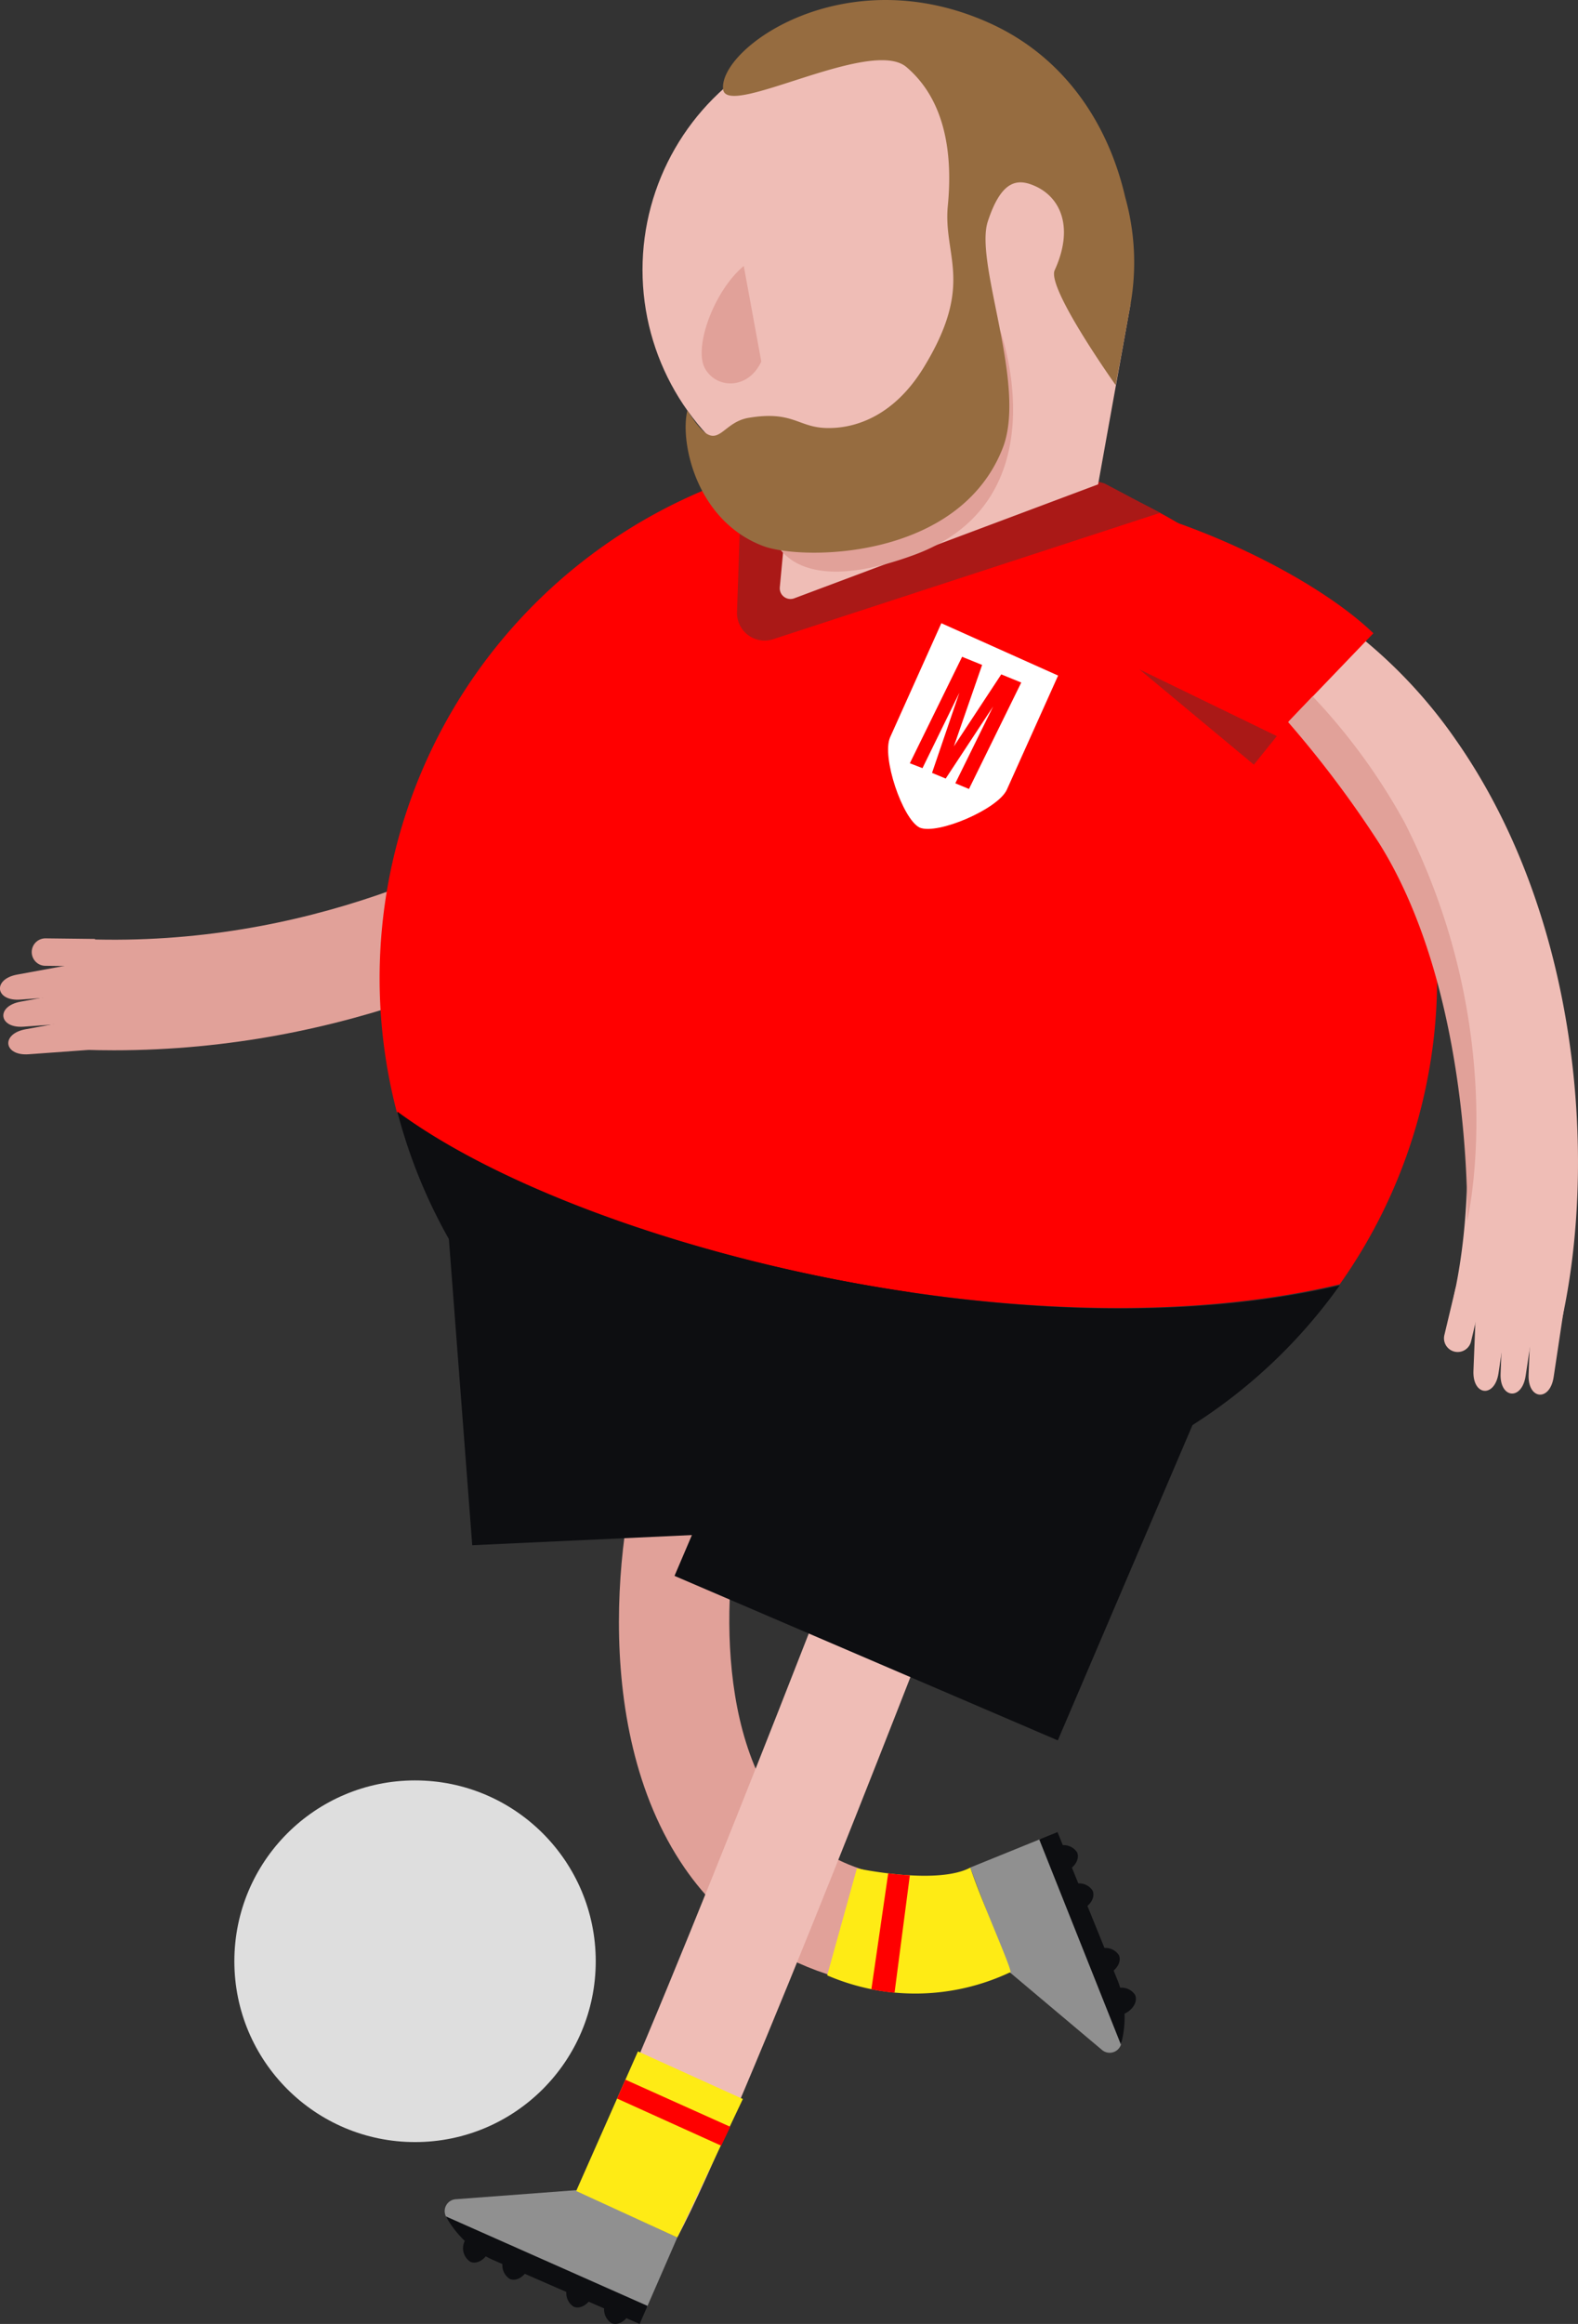 <?xml version="1.0" encoding="UTF-8"?> <svg xmlns="http://www.w3.org/2000/svg" xmlns:xlink="http://www.w3.org/1999/xlink" width="115.523" height="170" viewBox="0 0 115.523 170"><rect x="0" y="0" width="115.523" height="170" fill="#333333" stroke="none"/><defs><clipPath id="a"><path d="M60.558,144.5l2.175-7.828s5.845,1.256,8.3-.054c.98,2.893,3.307,7.96,2.9,7.666A16.162,16.162,0,0,1,60.558,144.5Z" fill="none"></path></clipPath></defs><title>MVFF-home-play</title><g><path d="M8.339,76.83q-1.109,0-2.235-.037l.273-8.085c15.89.536,28.672-5.577,36.6-10.8C52.3,51.766,58.808,44.279,60.913,39.92L68.2,43.439c-2.464,5.1-9.383,13.721-20.771,21.225C38.891,70.287,25.309,76.83,8.339,76.83Z" fill="#e1a199"></path><g><path d="M6.953,68.685l-3.614-.043a1,1,0,0,0-.024,2.008l3.614.043Z" fill="#e1a199"></path><path d="M8.087,70.145l.3,2.369-1.9.244-5,.363c-1.838.135-2.047-1.494-.233-1.827l4.934-.907Z" fill="#e1a199"></path><path d="M8.33,72.126l.3,2.37-1.9.243-5,.364C-.1,75.236-.313,73.609,1.5,73.275l4.934-.905Z" fill="#e1a199"></path><path d="M8.7,74.145l.3,2.37-1.9.243-5,.363c-1.839.133-2.048-1.494-.233-1.828l4.933-.905Z" fill="#e1a199"></path></g><path d="M68.835,145.652c-10.33,0-15.873-4.886-18.71-9-7.336-10.654-4.584-26.834-2.752-31.522l7.536,2.945c-1.508,3.86-3.164,16.663,1.88,23.988,2.58,3.746,6.587,5.536,12.239,5.5l.063,8.091Z" fill="#e1a199"></path><g><g><path d="M78.022,136.9c.667-.287,1.039-.915.829-1.4a1.182,1.182,0,0,0-1.589-.362Z" fill="#0d0e11"></path><path d="M79.16,139.7c.668-.287,1.039-.915.829-1.4a1.182,1.182,0,0,0-1.589-.363Z" fill="#0d0e11"></path><path d="M81.085,144.422c.668-.288,1.039-.916.829-1.4a1.183,1.183,0,0,0-1.589-.362Z" fill="#0d0e11"></path><path d="M82.27,147.33c.668-.288,1.039-.916.829-1.4a1.181,1.181,0,0,0-1.589-.362Z" fill="#0d0e11"></path></g><path d="M82.039,148.963,76.18,134.524l-5.153,2.09,2.9,7.666,6.73,5.66a.87.87,0,0,0,1.386-.977Z" fill="#909090"></path><path d="M81.845,144.932,77.419,134.02l-1.336.541,5.976,15h0A7.424,7.424,0,0,0,81.845,144.932Z" fill="#0d0e11"></path></g><path d="M60.558,144.5l2.175-7.828s5.845,1.256,8.3-.054c.98,2.893,3.307,7.96,2.9,7.666A16.281,16.281,0,0,1,60.558,144.5Z" fill="#feeb15"></path><g clip-path="url(#a)"><polygon points="65.433 146.198 66.666 136.741 65.104 136.484 63.741 145.874 65.433 146.198" fill="red"></polygon></g><path d="M49.62,163.592l-7.1-3.876c4.129-7.567,19.47-47.374,19.625-47.775l7.55,2.907C69.055,116.507,54,155.561,49.62,163.592Z" fill="#efbdb6"></path><g><g><path d="M44.381,168.36a1.182,1.182,0,0,0,.388,1.583c.491.2,1.113-.179,1.389-.852Z" fill="#0d0e11"></path><path d="M41.614,167.158A1.182,1.182,0,0,0,42,168.741c.491.2,1.113-.179,1.39-.852Z" fill="#0d0e11"></path><path d="M36.934,165.126a1.181,1.181,0,0,0,.388,1.583c.491.2,1.113-.18,1.389-.852Z" fill="#0d0e11"></path><path d="M34.054,163.875a1.181,1.181,0,0,0,.388,1.583c.49.2,1.112-.18,1.389-.852Z" fill="#0d0e11"></path></g><path d="M33.078,162.545l14.284,6.228,2.223-5.1-7.43-3.456-8.769.658a.87.87,0,0,0-.308,1.667Z" fill="#909090"></path><path d="M36.034,165.293,46.827,170l.576-1.321-14.759-6.545h0A7.431,7.431,0,0,0,36.034,165.293Z" fill="#0d0e11"></path></g><polygon points="46.702 150.063 54.383 153.544 49.585 163.676 42.182 160.274 46.702 150.063" fill="#feeb15"></polygon><polygon points="45.175 153.512 52.801 156.961 53.461 155.577 45.786 152.131 45.175 153.512" fill="red"></polygon><polygon points="67.754 111.502 34.572 113.035 32.722 88.809 66.347 90.463 67.754 111.502" fill="#0d0e11"></polygon><circle cx="30.385" cy="143.468" r="13.228" fill="#dedede"></circle><polygon points="49.38 115.278 77.44 127.312 89.073 100.101 56.755 97.997 49.38 115.278" fill="#0d0e11"></polygon><path d="M29.055,81.372A38.71,38.71,0,1,1,98.079,93.951C75.117,99.4,42.24,91.082,29.055,81.372Z" fill="red"></path><path d="M29.085,81.309c13.166,9.734,46.028,18.111,69,12.709a38.709,38.709,0,0,1-69-12.709Z" fill="#0d0e11"></path><g><g><path d="M106.578,94.149l-.838,3.515a1,1,0,0,0,1.953.466l.839-3.516Z" fill="#efbdb6"></path><path d="M108.252,93.364l2.378.226-.181,1.9-.746,4.96c-.274,1.824-1.908,1.668-1.834-.175l.2-5.011Z" fill="#efbdb6"></path><path d="M110.238,93.563l2.378.226-.181,1.9-.746,4.96c-.274,1.824-1.908,1.668-1.833-.175l.2-5.011Z" fill="#efbdb6"></path><path d="M112.29,93.643l2.378.226-.181,1.9-.746,4.96c-.274,1.824-1.908,1.668-1.834-.175l.2-5.011Z" fill="#efbdb6"></path></g><path d="M114.312,96.689l-7.9-1.766c2.2-9.832,1.115-25.34-6.457-36.154A27.752,27.752,0,0,0,80,46.846l1.042-8.024a36.017,36.017,0,0,1,25.541,15.306C115.613,67.02,116.971,84.793,114.312,96.689Z" fill="#efbdb6"></path><path d="M92.867,54.317c-2.894-2.779-10.412-6.192-15.181-6.89l1.6-10.969c7.028,1.027,16.763,5.546,21.258,9.866Z" fill="red"></path><polygon points="91.794 55.937 93.475 53.847 83.408 48.962 91.794 55.937" fill="#aa1917"></polygon></g><path d="M94.3,52.821l1.794-1.882a44.423,44.423,0,0,1,6.739,9.235c7.852,15.445,4.573,29.168,4.573,29.168s.459-16.666-6.454-27.679A78.069,78.069,0,0,0,94.3,52.821Z" fill="#e1a199"></path><path d="M80.862,35.365l4.062,2.151L56.6,46.76a2.021,2.021,0,0,1-2.645-1.99l.343-9.944,3.285-1.115L70.108,32.29Z" fill="#aa1917"></path><path d="M80.391,35.431,58.129,43.774a.786.786,0,0,1-1-.481.81.81,0,0,1-.041-.335l.969-10.294Z" fill="#efbdb6"></path><polygon points="82.772 22.199 80.391 35.431 67.25 37.342 82.772 22.199" fill="#efbdb6"></polygon><circle cx="64.793" cy="19.74" r="17.756" fill="#efbdb6"></circle><path d="M56.453,38.8a17.424,17.424,0,0,0,8.694-.61c5.908-1.874,8.067-14.04,8.067-14.04s4.557,12.45-6.276,16.437C57.238,44.159,56.453,38.8,56.453,38.8Z" fill="#e1a199"></path><path d="M54.449,19.453c-2.19,1.836-3.661,5.928-2.862,7.458s3.164,1.646,4.147-.46Z" fill="#e1a199"></path><path d="M52.936,6.522c.223,2.205,10.8-3.843,13.422-1.617s3.446,5.86,3.031,10.14c-.359,3.7,2,5.69-1.774,11.848-2.135,3.482-4.938,4.481-7.143,4.416-2.059-.06-2.447-1.285-5.671-.743-2.249.379-2.211,3.053-4.479-.537-.563,2.309.649,8.079,5.564,9.92C58.7,41,70.179,41,73.406,32.781c1.811-4.616-2.089-13.537-1.09-16.581s2.176-3.168,3.468-2.585c1.909.859,2.832,3.084,1.427,6.153-.595,1.3,4.464,8.4,4.464,8.4s.451-2.358,1.1-5.971a17.682,17.682,0,0,0-.4-7.772C81.12,8.981,77.887,4.166,72.5,1.714,61.861-3.127,52.633,3.518,52.936,6.522Z" fill="#966c40"></path><g><path d="M68.914,45.589l-3.748,8.34c-.643,1.433.909,5.994,2.161,6.61h0c1.3.55,5.743-1.349,6.386-2.781l3.749-8.339Z" fill="#fff"></path><path d="M71.9,48.641l-1.466-.595-3.826,7.787.925.359,2.7-5.519-2,5.865,1,.415,3.471-5.271L69.937,57.3l1,.414,3.827-7.785L73.3,49.332,69.83,54.6Z" fill="red"></path></g></g></svg> 